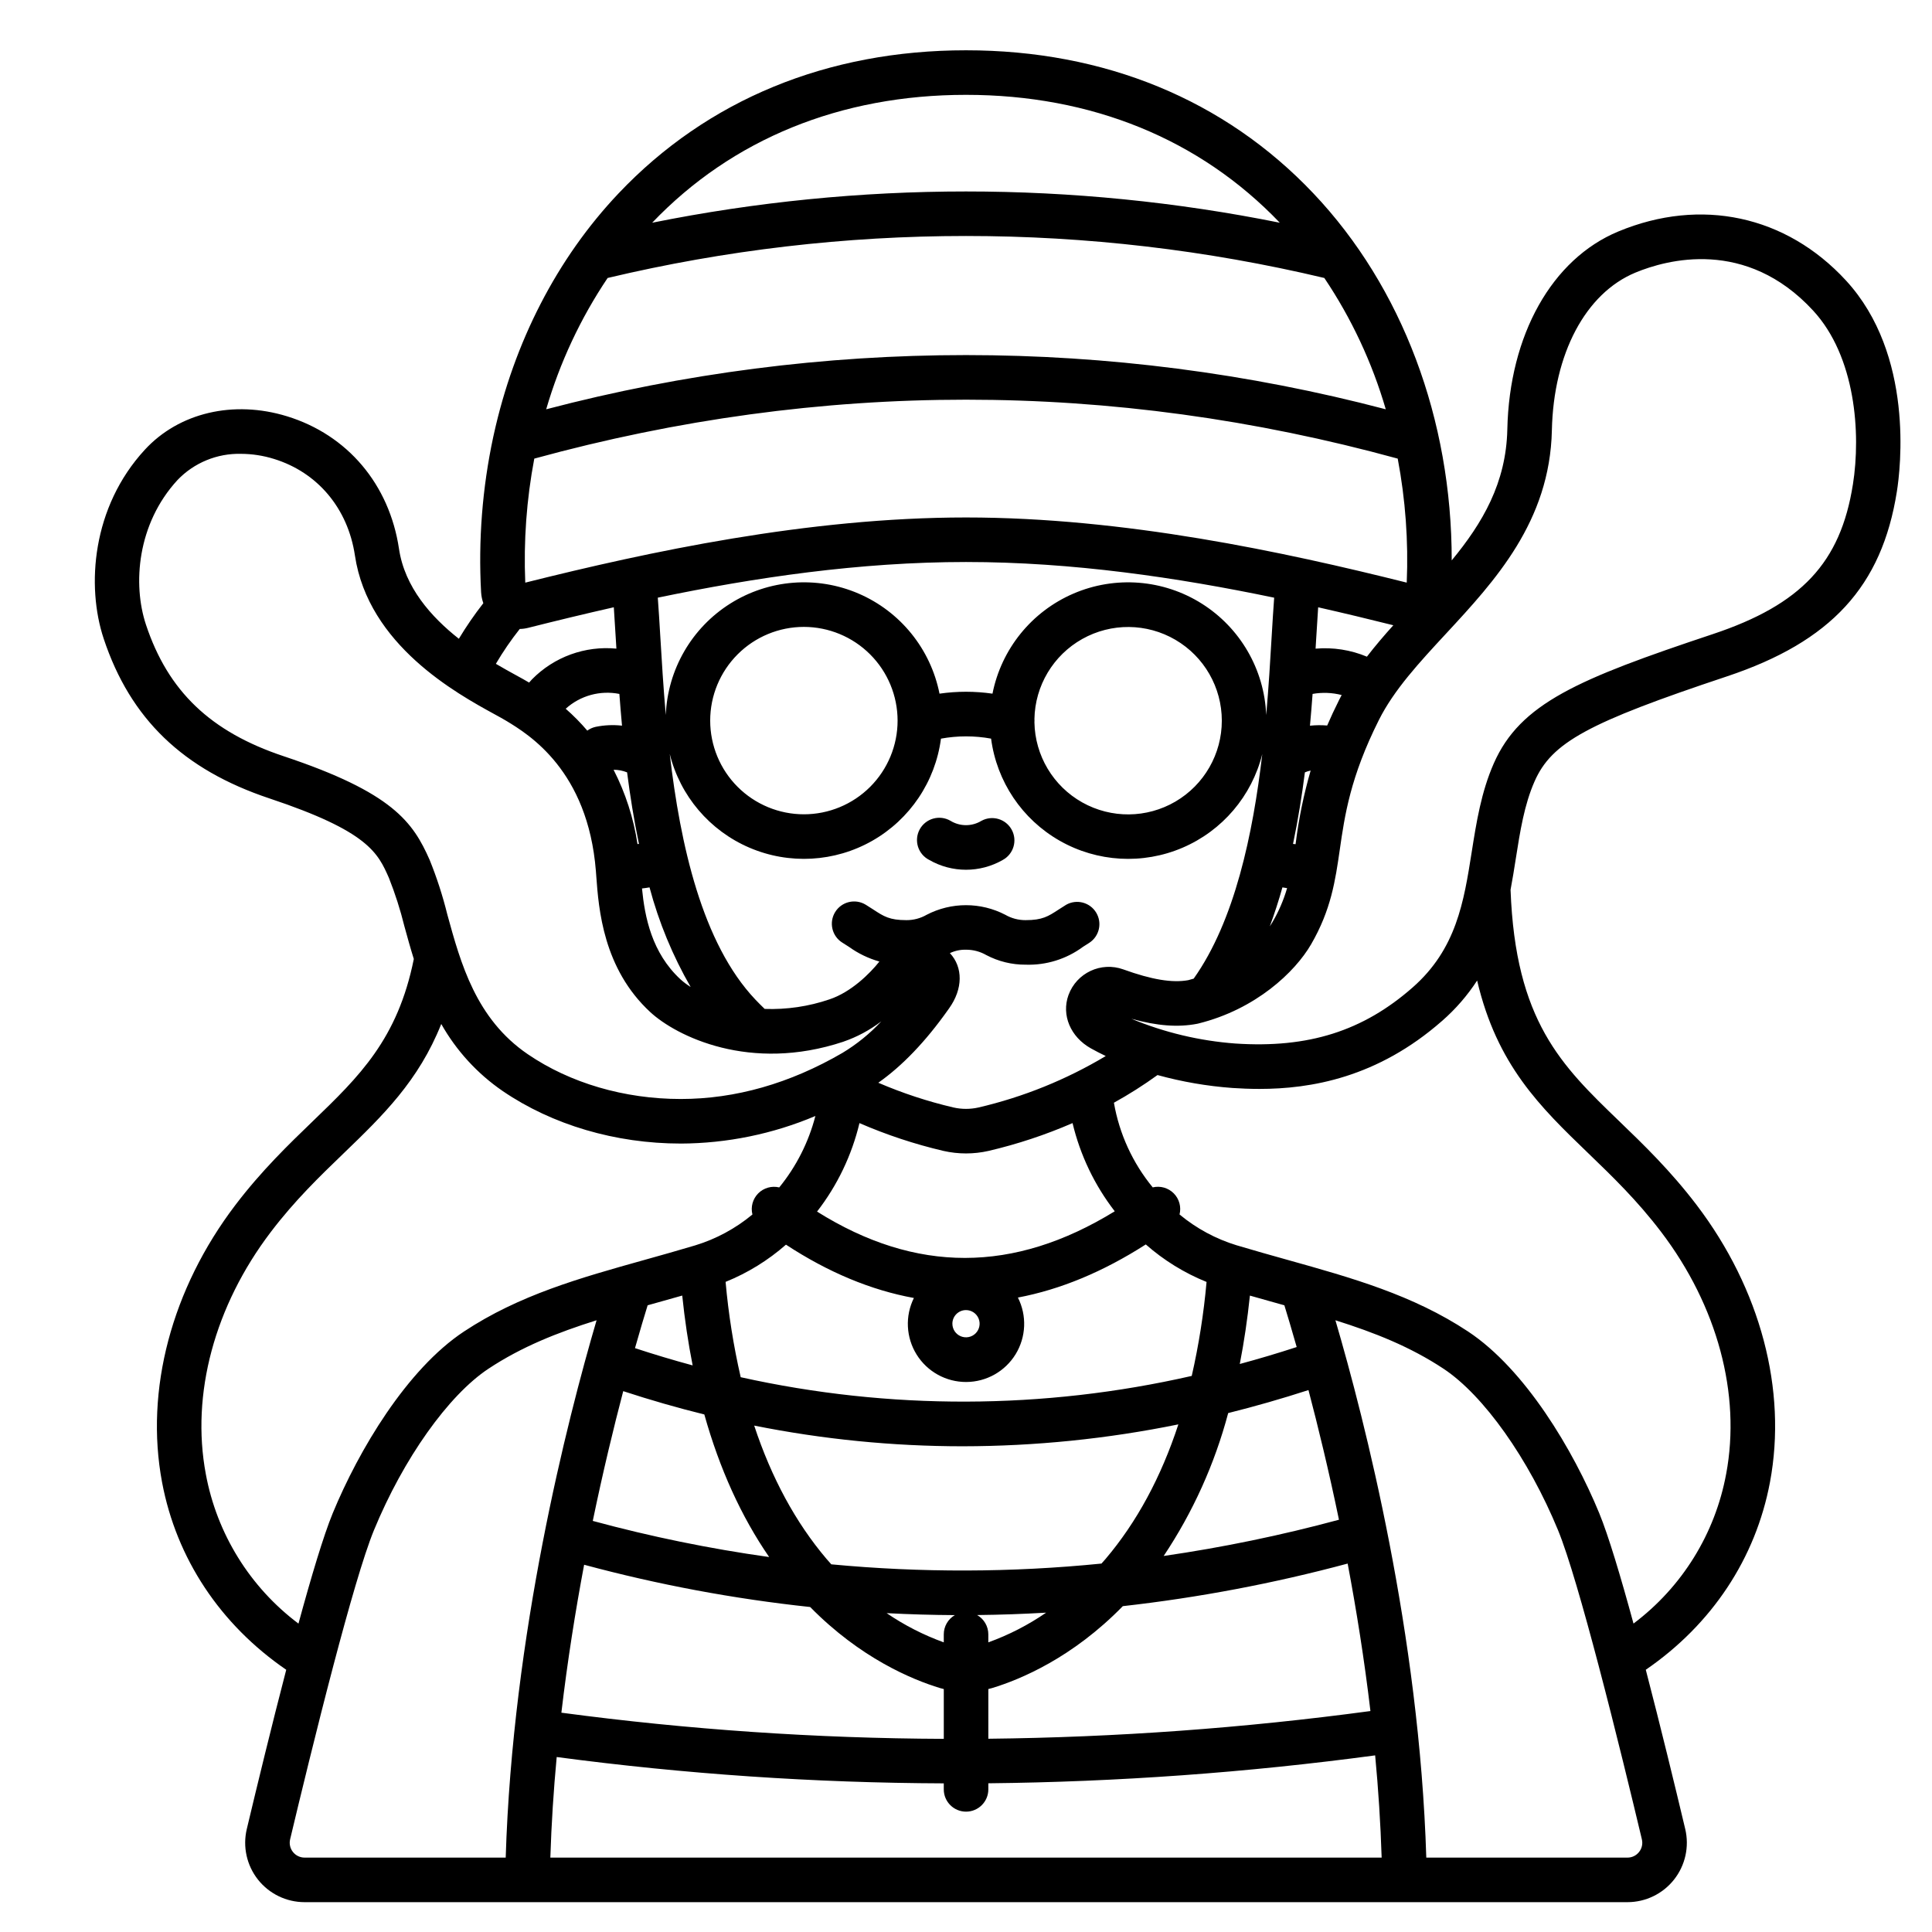<?xml version="1.0" encoding="UTF-8"?>
<!-- Uploaded to: ICON Repo, www.iconrepo.com, Generator: ICON Repo Mixer Tools -->
<svg fill="#000000" width="800px" height="800px" version="1.1" viewBox="144 144 512 512" xmlns="http://www.w3.org/2000/svg">
 <g>
  <path d="m404.1 361.52c-2.519 1.543-5.691 1.543-8.211 0-1.379-0.805-3.027-1.016-4.562-0.586-1.539 0.43-2.84 1.465-3.602 2.867-0.762 1.406-0.922 3.059-0.445 4.582 0.477 1.523 1.551 2.789 2.977 3.508 6.035 3.469 13.457 3.469 19.492 0 2.863-1.559 3.922-5.144 2.363-8.008-1.559-2.863-5.144-3.922-8.008-2.363z"/>
  <path d="m633.18 218.31c-15.863-17.207-38.41-22.051-60.301-12.969-17.605 7.305-28.879 27.402-29.422 52.449-0.305 14.188-6.562 24.812-14.738 34.719 0.027-37.336-13.102-72.414-36.668-97.277-23.5-24.801-55.332-37.906-92.051-37.906s-68.555 13.105-92.059 37.902c-16.363 17.266-27.691 39.457-33.082 63.914v0.004c-0.07 0.242-0.125 0.488-0.164 0.738-2.879 13.48-3.957 27.289-3.199 41.055 0.059 0.992 0.258 1.977 0.59 2.914-2.352 3.008-4.516 6.156-6.484 9.426-7.336-5.777-14.348-13.664-15.863-23.828-2.551-17.07-13.641-30.203-29.672-35.129-14.188-4.363-28.633-0.965-37.688 8.863-13.996 15.18-15.547 36.105-10.887 50.109 7.066 21.223 21.031 34.668 43.949 42.305 26.188 8.727 28.707 14.445 31.629 21.059v0.004c1.656 4.172 3.027 8.457 4.102 12.82 0.746 2.715 1.547 5.633 2.492 8.66-4.273 21.281-14.516 31.176-26.773 42.992-6.363 6.137-13.578 13.086-20.512 22.207-16.926 22.258-24.008 49.027-19.438 73.438 3.789 20.219 15.414 37.723 32.914 49.727-3.887 14.938-7.695 30.617-10.453 42.207v-0.004c-1.113 4.684-0.023 9.621 2.961 13.402 2.988 3.777 7.539 5.981 12.355 5.981h350.57c4.816 0 9.367-2.203 12.352-5.981 2.988-3.781 4.078-8.719 2.965-13.402-2.754-11.59-6.566-27.273-10.453-42.207 17.5-12.004 29.125-29.508 32.914-49.727 4.574-24.41-2.512-51.18-19.438-73.438-6.93-9.117-14.145-16.07-20.512-22.207-15.328-14.773-27.516-26.531-28.801-61.332 0.527-2.777 0.961-5.519 1.379-8.191 1.164-7.387 2.262-14.367 4.988-20.543 4.555-10.316 14.07-15.516 50.945-27.805 27.621-9.207 41.102-23.863 45.066-49.004 0.941-5.883 4.656-36.238-13.512-55.945zm-169.43 265.42c-0.746 8.379-2.059 16.699-3.926 24.902-39.324 8.965-80.156 9.082-119.53 0.34-1.91-8.32-3.246-16.758-4.004-25.262 5.848-2.363 11.258-5.699 16-9.863 11.223 7.348 22.527 12.059 33.902 14.133-2.375 4.785-2.098 10.465 0.727 15 2.828 4.535 7.801 7.285 13.148 7.262 5.344-0.02 10.293-2.809 13.086-7.367 2.789-4.562 3.016-10.238 0.602-15.008 11.277-2.133 22.574-6.828 33.891-14.078 4.766 4.199 10.215 7.562 16.105 9.941zm27.008 28.656c2.527 9.598 5.367 21.273 8.082 34.363v-0.004c-15.277 4.129-30.789 7.336-46.453 9.602 7.742-11.598 13.52-24.391 17.094-37.867 7.094-1.77 14.184-3.801 21.277-6.098zm-18.203-6.91c1.133-5.801 2.027-11.844 2.684-18.129 2.312 0.66 4.586 1.301 6.82 1.922l2.312 0.648c0.844 2.742 1.961 6.461 3.266 11.062-5.027 1.641-10.055 3.137-15.082 4.492zm-141.9 13.371c4.035 14.391 9.766 27.023 17.18 37.785-15.766-2.211-31.379-5.406-46.742-9.574 2.707-13.086 5.543-24.766 8.07-34.387 7.148 2.344 14.312 4.402 21.492 6.176zm-18.375-17.578c1.34-4.734 2.488-8.562 3.352-11.355l2.312-0.648c2.246-0.629 4.531-1.273 6.856-1.93 0.664 6.426 1.586 12.594 2.762 18.508-5.106-1.379-10.199-2.906-15.281-4.574zm81.832 77.973c-5.352-1.934-10.438-4.535-15.141-7.742 6.019 0.316 12.043 0.492 18.074 0.523-1.816 1.055-2.934 2.996-2.934 5.094zm8.84-7.238c6.094-0.066 12.191-0.277 18.289-0.633-4.75 3.266-9.902 5.91-15.324 7.871v-2.125c0-2.109-1.133-4.062-2.965-5.113zm-38.641-13.438c-0.418-0.469-0.836-0.926-1.254-1.414-8.203-9.66-14.602-21.488-19.188-35.355 18.18 3.637 36.676 5.477 55.215 5.484 19.211-0.02 38.371-1.965 57.195-5.805-4.594 14.008-11.035 25.938-19.305 35.676-0.355 0.422-0.715 0.809-1.074 1.215l-0.004-0.004c-23.801 2.383-47.773 2.453-71.586 0.203zm-5.602 11.316c13.27 13.508 26.938 19.199 34.363 21.461 0.344 0.105 0.695 0.188 1.043 0.277v13.199l-0.004-0.004c-33.895-0.133-67.742-2.449-101.34-6.934 1.613-13.719 3.719-26.938 6.027-39.203v-0.004c19.648 5.293 39.676 9.039 59.91 11.203zm47.211 21.734c0.348-0.09 0.695-0.172 1.043-0.277 7.465-2.273 21.254-8.016 34.594-21.691h-0.004c20.121-2.262 40.039-6.035 59.59-11.285 2.305 12.227 4.418 25.402 6.035 39.082-33.57 4.523-67.387 6.977-101.26 7.34zm-5.918-100.43c1.457 0 2.773 0.879 3.332 2.227 0.559 1.348 0.25 2.898-0.781 3.934-1.031 1.031-2.586 1.34-3.934 0.781-1.348-0.559-2.227-1.875-2.227-3.336 0-1.992 1.617-3.606 3.609-3.606zm-39.477-26.098v-0.004c5.371-6.926 9.203-14.922 11.242-23.449 7.176 3.113 14.617 5.578 22.238 7.363 3.945 0.898 8.047 0.898 11.992 0 7.621-1.785 15.062-4.25 22.238-7.367 2.031 8.496 5.84 16.461 11.184 23.371-26.773 16.453-52.727 16.48-78.895 0.082zm66.633-57.387c-1.914 5.289 0.527 11.098 5.934 14.125 1.301 0.727 2.621 1.402 3.945 2.035-10.457 6.254-21.816 10.852-33.684 13.625-2.207 0.504-4.5 0.504-6.707 0-6.809-1.594-13.461-3.785-19.887-6.547 6.348-4.469 12.535-10.922 18.43-19.246l0.312-0.438c3.727-5.18 3.727-10.934 0.23-14.668h0.004c1.328-0.629 2.785-0.938 4.258-0.902 1.887-0.012 3.742 0.477 5.379 1.418 3.211 1.695 6.793 2.57 10.422 2.547 5.457 0.184 10.809-1.48 15.199-4.723 0.547-0.355 1.109-0.723 1.711-1.09 2.648-1.75 3.438-5.281 1.785-7.996-1.648-2.711-5.148-3.629-7.922-2.082-0.715 0.434-1.379 0.867-2.027 1.289-2.766 1.805-4.289 2.801-8.742 2.801-1.887 0.012-3.742-0.477-5.379-1.418-6.535-3.398-14.316-3.398-20.848 0-1.637 0.941-3.492 1.43-5.379 1.418-4.457 0-5.981-0.992-8.742-2.801-0.648-0.422-1.312-0.855-2.027-1.289-2.785-1.695-6.418-0.812-8.113 1.973-1.695 2.785-0.812 6.418 1.973 8.113 0.602 0.367 1.164 0.734 1.711 1.09 2.438 1.754 5.164 3.066 8.055 3.883-2.516 3.184-7.508 8.121-13.234 10.027-5.519 1.883-11.34 2.738-17.168 2.531-0.828-0.801-1.648-1.613-2.453-2.461-14.125-14.891-19.922-41.133-22.707-65.121v0.004c2.762 11.133 10.578 20.328 21.121 24.848 10.543 4.519 22.594 3.84 32.559-1.832 9.969-5.676 16.703-15.691 18.199-27.066 4.391-0.801 8.891-0.805 13.281-0.004 1.492 11.367 8.219 21.383 18.184 27.059 9.961 5.68 22.004 6.367 32.547 1.855 10.543-4.508 18.363-13.695 21.137-24.82-2.473 21.223-7.305 44.195-18.176 59.512-0.48 0.141-0.957 0.281-1.449 0.406-4.219 0.77-9.688-0.141-17.207-2.856h0.004c-5.891-2.121-12.387 0.918-14.527 6.801zm60.223-40.266-0.043 0.285c-0.223-0.023-0.449-0.039-0.672-0.07 1.324-6.324 2.344-12.711 3.144-18.965v-0.004c0.488-0.207 1-0.367 1.523-0.473-1.82 6.297-3.144 12.723-3.953 19.227zm-7.824-33.969c-0.492-12.051-6.883-23.086-17.09-29.512-10.207-6.422-22.922-7.414-34-2.644s-19.098 14.684-21.449 26.516c-4.656-0.672-9.383-0.672-14.039 0-2.352-11.836-10.375-21.754-21.453-26.523-11.082-4.766-23.801-3.773-34.008 2.656-10.207 6.43-16.598 17.473-17.078 29.527-0.656-7.473-1.074-14.504-1.441-20.621-0.23-3.859-0.441-7.359-0.676-10.477 25.699-5.348 53.512-9.453 81.672-9.453 28.16 0 55.977 4.106 81.672 9.457-0.234 3.117-0.445 6.617-0.676 10.477-0.355 6.113-0.777 13.129-1.43 20.598zm-61.422 1.082c0.156-8.816 4.981-16.891 12.668-21.207 7.691-4.32 17.094-4.234 24.703 0.219 7.613 4.457 12.289 12.613 12.289 21.434 0 8.816-4.676 16.973-12.289 21.43-7.609 4.453-17.012 4.539-24.703 0.219-7.688-4.316-12.512-12.391-12.668-21.207 0.023-0.297 0.023-0.594 0.004-0.891zm-36.262 0.418c0 6.586-2.617 12.902-7.273 17.559-4.66 4.656-10.973 7.273-17.559 7.273-6.586 0-12.902-2.617-17.559-7.273s-7.273-10.973-7.273-17.559 2.617-12.902 7.273-17.559 10.973-7.273 17.559-7.273c6.582 0.008 12.895 2.625 17.551 7.281 4.656 4.652 7.273 10.965 7.281 17.547zm-75.266 13.031h-0.004c1.227-0.004 2.445 0.23 3.582 0.688 0.801 6.254 1.82 12.641 3.144 18.961-0.129 0.02-0.254 0.027-0.383 0.039v0.004c-1.035-6.863-3.176-13.516-6.34-19.695zm2.234-11.691h-0.004c-2.344-0.262-4.711-0.152-7.016 0.324-0.789 0.18-1.531 0.516-2.18 0.996-1.762-2.07-3.676-4.012-5.723-5.801 3.852-3.484 9.129-4.941 14.223-3.926 0.203 2.723 0.434 5.531 0.699 8.402zm7.297 42.863h-0.004c2.461 9.238 6.125 18.113 10.898 26.395-0.945-0.594-1.844-1.266-2.676-2.012-7.656-7.066-9.484-16.578-10.219-24.102 0.668-0.074 1.336-0.164 2-0.285zm167.72 0c0.414 0.074 0.828 0.141 1.242 0.195h-0.004c-0.914 3.144-2.211 6.164-3.867 8.992-0.219 0.375-0.461 0.758-0.719 1.141 1.242-3.363 2.359-6.809 3.348-10.336zm15.004-49.637c-1.18 2.348-2.211 4.582-3.144 6.738h-0.004c-1.516-0.129-3.043-0.113-4.559 0.047 0.266-2.875 0.492-5.691 0.695-8.422 2.562-0.449 5.188-0.352 7.707 0.297-0.234 0.441-0.473 0.883-0.695 1.332zm7.387-11.508h-0.004c-4.297-1.797-8.965-2.523-13.602-2.125 0.047-0.789 0.098-1.562 0.141-2.32 0.188-3.137 0.359-6.023 0.543-8.641 6.832 1.547 13.48 3.148 19.922 4.758-2.426 2.695-4.797 5.461-7 8.324zm-106.25-148.89c33.234 0 61.977 11.719 83.168 33.895l-0.004-0.004c-54.891-11.047-111.43-11.047-166.33 0 21.188-22.172 49.934-33.891 83.164-33.891zm-94.969 48.531c62.441-14.836 127.49-14.836 189.93 0 7.188 10.691 12.68 22.43 16.285 34.801-72.93-19.156-149.57-19.156-222.5 0 3.606-12.367 9.098-24.109 16.285-34.801zm-19.441 47.871c75.938-20.82 152.88-20.82 228.82 0 2.051 10.828 2.856 21.855 2.391 32.863-32.598-8.156-74.891-17.266-116.8-17.266-41.91 0-84.203 9.113-116.8 17.27-0.461-11.012 0.34-22.039 2.391-32.867zm-3.852 45.145c0.75-0.012 1.496-0.113 2.223-0.297 7.293-1.84 14.891-3.684 22.707-5.453 0.184 2.617 0.355 5.504 0.543 8.641 0.047 0.758 0.09 1.535 0.141 2.316v0.004c-8.301-0.797-16.516 2.191-22.363 8.137-0.273 0.277-0.516 0.57-0.77 0.859-0.984-0.59-2.133-1.223-3.496-1.969-1.477-0.809-3.301-1.812-5.312-3 1.895-3.223 4.008-6.309 6.328-9.238zm-62.566 33.723c-19.355-6.453-30.609-17.195-36.48-34.832-3.57-10.715-2.363-26.738 8.363-38.375v-0.004c4.387-4.57 10.496-7.082 16.832-6.922 2.953 0.012 5.887 0.465 8.707 1.344 11.578 3.559 19.602 13.125 21.465 25.586 3.543 23.754 26.984 36.594 37.031 42.094 1.262 0.688 2.352 1.289 3.129 1.762 5.902 3.582 21.57 13.094 23.699 39.762l0.113 1.508c0.629 8.512 1.797 24.355 14.32 35.91 6.848 6.316 26.355 16.082 51.188 7.816v-0.008c3.609-1.246 6.992-3.062 10.023-5.383-3.031 3.258-6.5 6.074-10.309 8.371-13.938 8.102-28.359 12.211-42.863 12.211-14.914 0-29.301-4.211-40.516-11.863-13.742-9.371-17.77-24.062-21.328-37.023-1.215-4.926-2.777-9.762-4.68-14.465-4.422-10.016-9.785-17.852-38.695-27.488zm-20.633 190.2c-3.961-21.137 2.32-44.508 17.23-64.117 6.383-8.395 12.953-14.727 19.309-20.852 10.359-9.984 19.84-19.164 25.863-34.273h-0.004c4.004 7.09 9.574 13.172 16.289 17.777 13.156 8.973 29.914 13.914 47.172 13.914v0.004c12.262-0.051 24.395-2.531 35.691-7.309-1.793 6.926-5.062 13.387-9.582 18.93-2.008-0.48-4.121 0.121-5.574 1.586-1.453 1.469-2.035 3.59-1.531 5.59-4.473 3.715-9.641 6.504-15.203 8.195-4.602 1.379-9.098 2.633-13.441 3.852-17.059 4.773-33.168 9.285-47.824 18.98-15.133 10.016-27.875 31.438-34.758 48.148-2.426 5.891-5.676 16.75-9.078 29.246v-0.004c-12.875-9.672-21.641-23.832-24.559-39.668zm26.176 101.68c-1.203 0-2.34-0.551-3.086-1.496-0.746-0.945-1.02-2.176-0.742-3.348 2.516-10.57 6.977-29.016 11.48-46.113 3.981-15.105 7.996-29.156 10.734-35.809 7.809-18.961 19.723-35.758 30.355-42.797 8.809-5.828 18.273-9.578 28.645-12.84-7.824 26.656-22.27 83.215-24.082 142.4zm65.133 0c0.285-8.953 0.859-17.875 1.684-26.652v-0.004c34.008 4.523 68.273 6.856 102.58 6.981v1.594c0 3.258 2.641 5.902 5.902 5.902s5.906-2.644 5.906-5.902v-1.613c34.289-0.359 68.523-2.832 102.51-7.398 0.844 8.918 1.434 17.992 1.723 27.094zm288.53-1.496h-0.004c-0.738 0.953-1.879 1.504-3.086 1.496h-53.305c-1.812-59.184-16.262-115.75-24.082-142.4 10.371 3.266 19.836 7.012 28.645 12.84 10.633 7.035 22.547 23.836 30.355 42.797 2.738 6.648 6.754 20.703 10.734 35.809 4.504 17.098 8.969 35.543 11.48 46.113l-0.004-0.004c0.289 1.172 0.016 2.41-0.738 3.352zm-13.461-185.16c6.356 6.125 12.926 12.457 19.309 20.852 14.91 19.609 21.191 42.98 17.23 64.117h-0.004c-2.914 15.836-11.68 29.992-24.555 39.664-3.402-12.496-6.656-23.355-9.078-29.246-6.879-16.711-19.625-38.133-34.758-48.148-14.652-9.695-30.762-14.203-47.824-18.98-4.344-1.215-8.84-2.477-13.441-3.852v0.004c-5.562-1.691-10.73-4.477-15.203-8.191 0.504-2.004-0.078-4.125-1.531-5.594-1.453-1.465-3.566-2.066-5.574-1.586-5.312-6.461-8.859-14.191-10.285-22.434 3.992-2.211 7.852-4.66 11.551-7.336 6.488 1.785 13.137 2.934 19.852 3.426 2.227 0.148 4.625 0.25 7.164 0.25 13.578 0 31.25-2.961 48.395-18.023v0.004c3.578-3.121 6.703-6.723 9.293-10.703 5.266 22.438 16.707 33.484 29.461 45.777zm70.117-177.22c-3.269 20.711-13.676 31.824-37.141 39.645-35.746 11.914-51.004 18.348-58.016 34.242-3.344 7.586-4.617 15.66-5.852 23.469-2.086 13.23-4.055 25.727-15.66 35.922-13.156 11.559-27.637 16.145-46.98 14.859-9.477-0.703-18.785-2.918-27.562-6.562 6.836 1.902 12.367 2.309 17.434 1.332 0.098-0.02 0.195-0.043 0.297-0.066 15.254-3.769 25.633-13.652 29.887-20.969 5.312-9.152 6.438-16.926 7.625-25.16 1.297-8.992 2.766-19.18 10.348-34.301 4.023-8.027 10.727-15.262 17.828-22.926 12.891-13.914 27.5-29.688 28.023-53.859 0.438-20.297 8.922-36.309 22.141-41.793 8.223-3.41 29.273-9.262 47.094 10.066 11.23 12.18 12.695 32.445 10.539 46.102z"/>
 </g>
</svg>